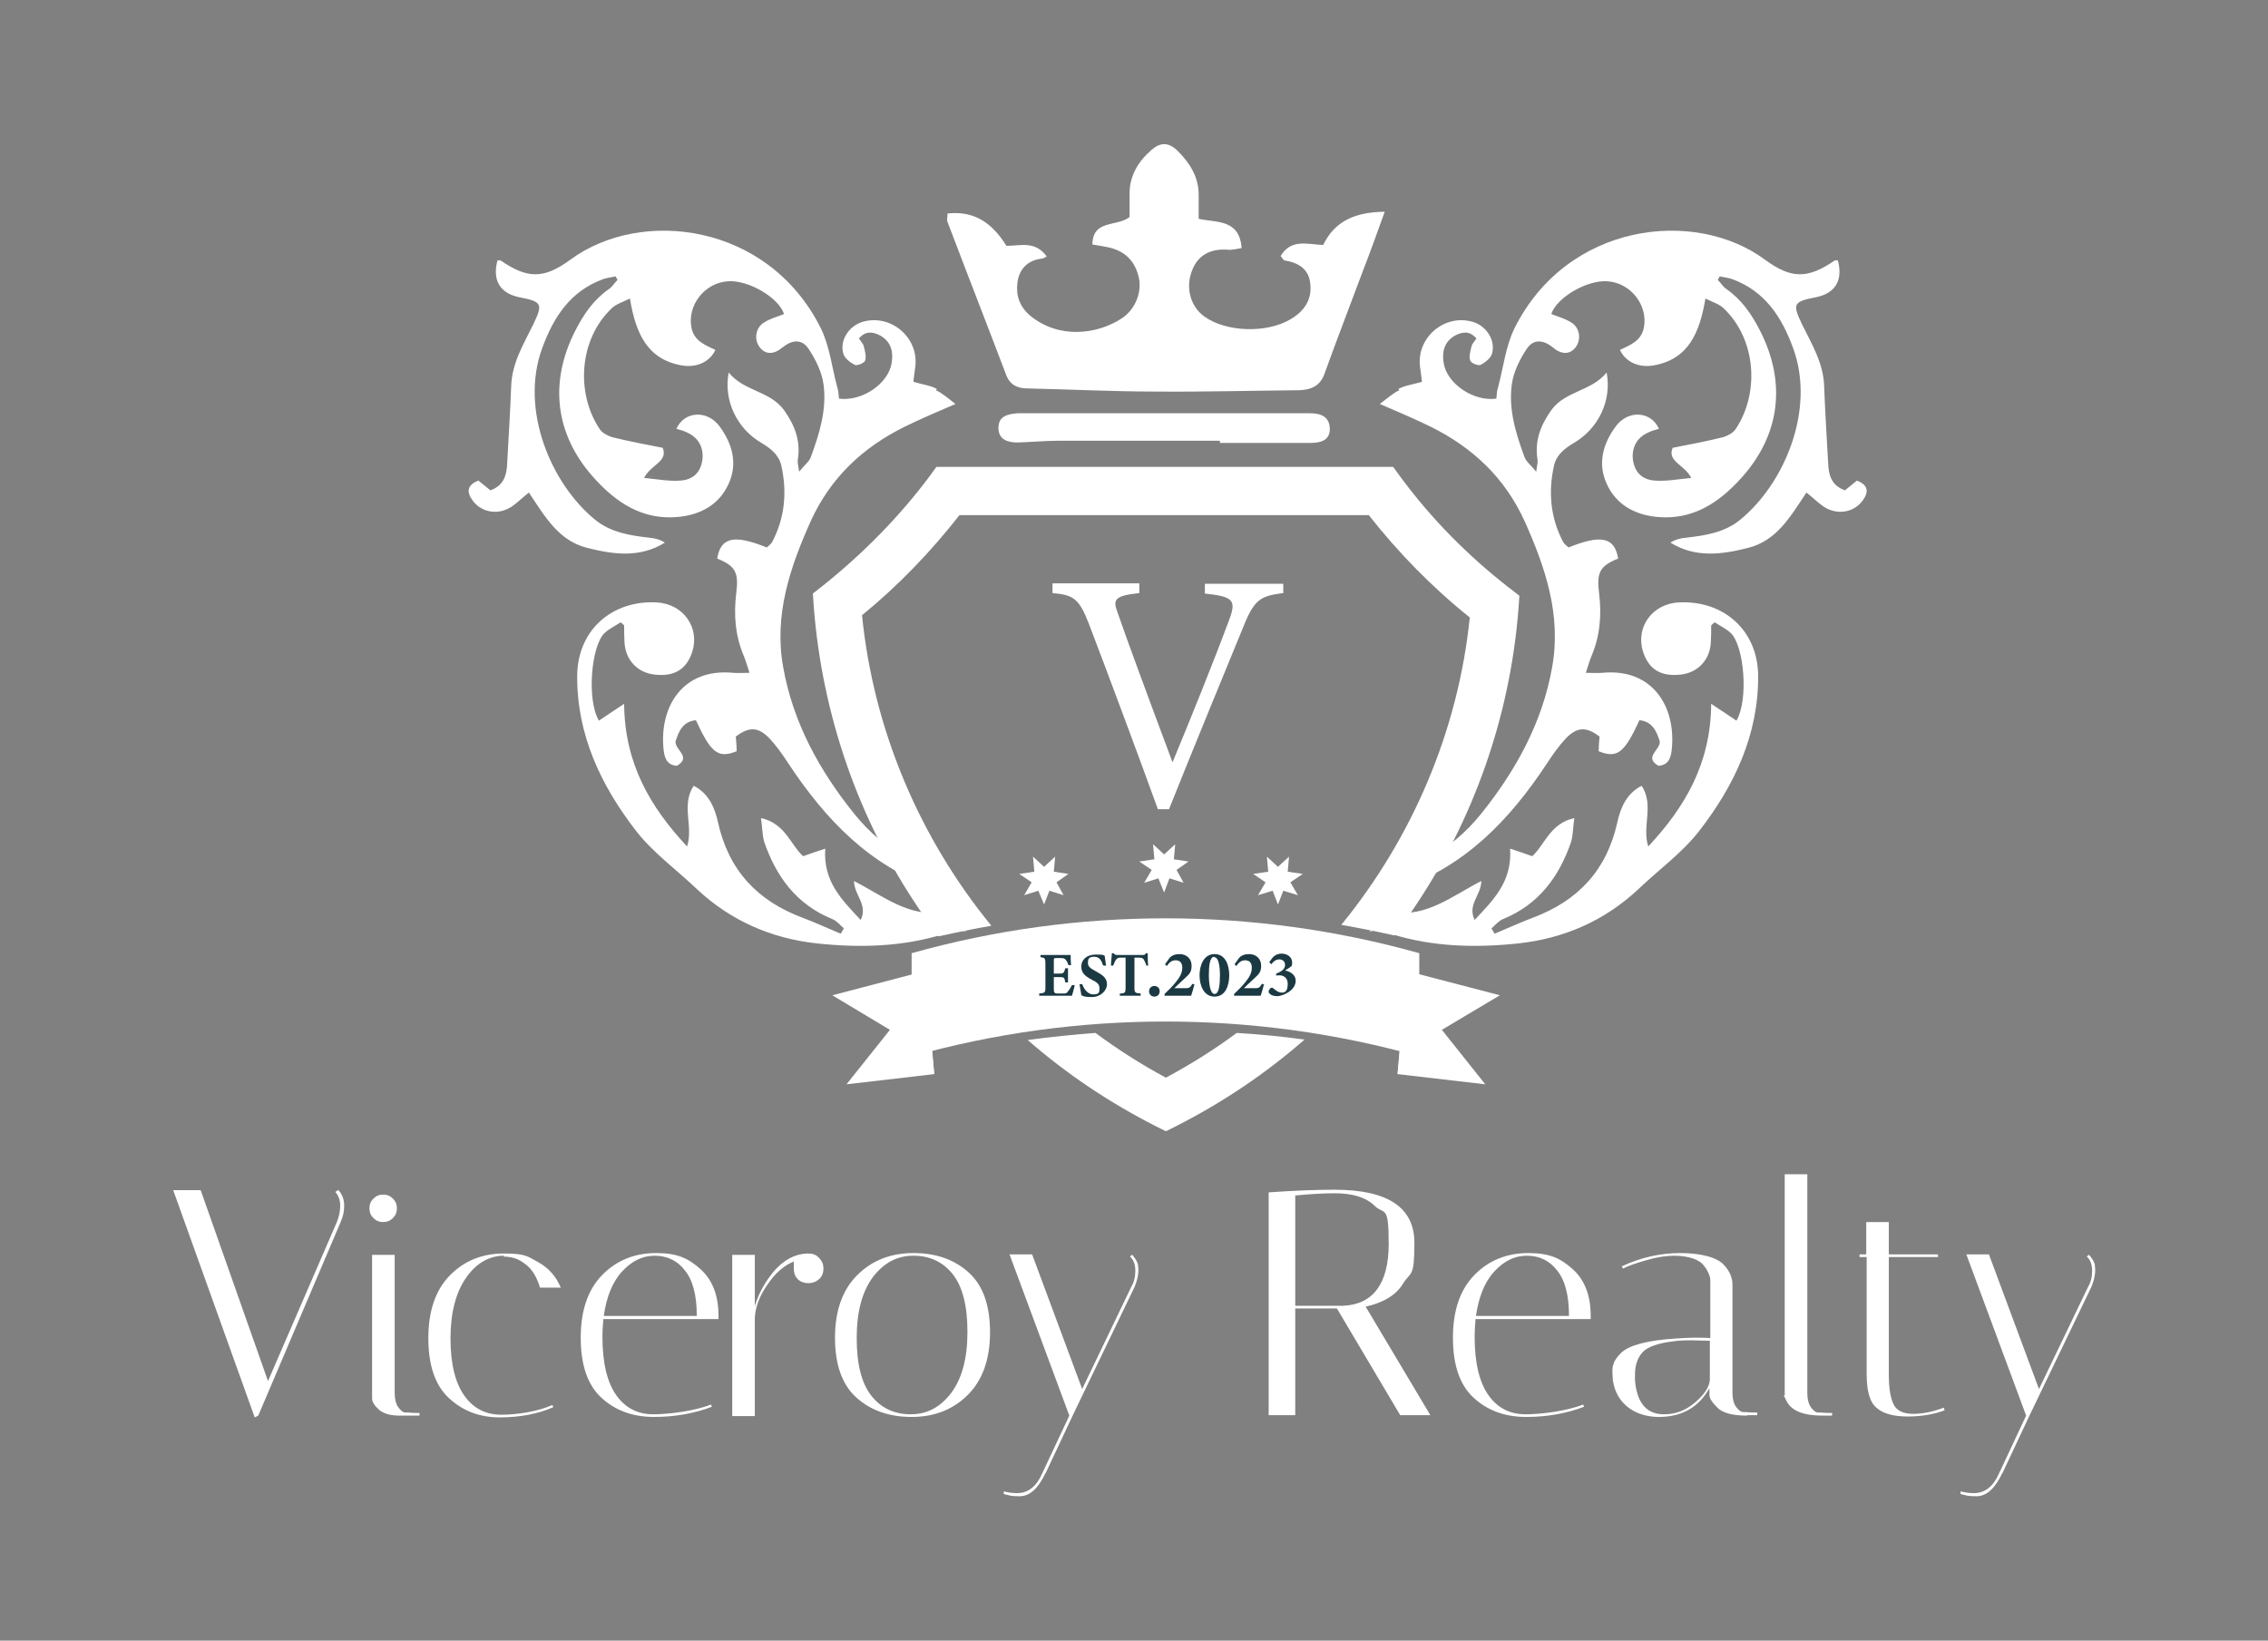 <?xml version="1.0" encoding="UTF-8"?>
<svg id="Layer_1" xmlns="http://www.w3.org/2000/svg" version="1.1" viewBox="0 0 512 370.4">
  <rect x="0" y="0" width="512" height="370.4" fill="#808080" stroke="none"/>
  <!-- Generator: Adobe Illustrator 29.1.0, SVG Export Plug-In . SVG Version: 2.1.0 Build 142)  -->
  <defs>
    <style>
      .st0 {
        fill: #fff;
      }

      .st1 {
        fill: #1b3942;
      }
    </style>
  </defs>
  <g>
    <g>
      <g>
        <path class="st0" d="M315.7,87.8c1.5-.8,3.3-1,5.3-1.6-.1-1.2-.3-2.2-.4-3.2-1-6.7,5.5-12.3,12-10.3,3.1,1,5.1,4.3,4.2,7.2-.3,1-1.6,2-2.6,2.5-.5.2-2.1-.4-2.3-1-.3-.9,0-2.1.3-3.2.1-.6.7-1.1,1.1-1.8-1.6-1.8-3.2-1.5-4.9-.6-2.4,1.4-2.9,3.7-2.5,6.1.7,4.7,6.7,8.8,11.9,8.1.1-.8.1-1.8.4-2.6,1.2-4.5,1.7-9.2,3.7-13.3,11.9-23.8,40.6-27.2,56.5-15.5,6.1,4.5,9.8,4.3,15.8.2.1-.1.4,0,.7,0,1.2,4.5-.6,7.4-4.9,8.3-5.2,1-5.4,1.5-3.2,6.1,2.2,4.5,4.8,8.7,5,13.9.2,5.8.6,11.6.9,17.4.1,2.7.7,5.1,3.8,6.2.9-.7,1.8-1.5,2.7-2.2,2.6,1,2.7,2.6,1.3,4.5-2.1,2.9-6.2,3.4-9.2,1.1-1.1-.8-2.1-1.8-3.5-2.9-3.6,5.4-6.7,10.9-13.2,12.5-5.9,1.5-11.9,2.3-17.5-1.2,1.1-.7,2.3-1,3.5-1.1,4.4-.5,8.8-1.2,12.3-4.1,9.9-8.1,17-24.8,11.9-38.7-2.6-7.1-6.4-12.9-13.8-15.6-.9-.3-1.9-.4-2.8-.6-.1.3-.3.5-.4.8.7.7,1.2,1.6,2,2.1,3.4,2.4,5.6,5.6,7.5,9.3,6,11.7,4.6,23.5-4.1,33.2-5.1,5.7-11.1,9.7-19.2,8.9-5-.5-9.2-2.8-11.3-7.5-2.1-4.6-.8-9.1,2.1-13,2.8-3.7,7.9-3.4,9.7.6-.8.3-1.6.4-2.3.8-2.6,1.1-3.8,3.3-3.6,5.9.3,2.9,1.9,4.8,5,5,2.5.2,5.1-.3,8.2-.6-1.5-3-5.5-3.7-4.2-6.8,4.1-.8,7.8-1.5,11.4-2.4,1-.3,2.3-1,2.8-1.8,5.4-8,4.8-20.3-2.8-27.4-1-.9-2.4-1.3-4-2.1-1.3,7.7-3.8,13.7-11.7,15.1-3.5.6-6.4-.9-7.6-3.5,2.3-1.1,4.8-2,5.4-5,1-5.1-3-10.2-8.3-10.5-4.6-.3-11.4,3.7-12.6,7.4,1.5.6,3.1,1,4.5,1.9,2,1.2,2.3,3.9,1,5.6-1.3,1.7-3.2,1.7-5.2,0-2.1-1.7-4.3-1.9-5.8.3-1.6,2.4-3,5.2-3.4,8-.8,5.7.9,11.2,2.9,16.6.4,1,1.4,1.7,2.6,3.2.2-1.6.4-2.1.3-2.7-.7-4.3.7-7.8,3.1-11.2,3.2-4.4,9-4.2,12.5-8.5,1.2,6.4-1.9,12.7-7.4,15.9-2.2,1.3-4,2.8-4.5,5.2-1.3,5.9-.8,11.7,2.1,17.2.3.5.8.8,1.2,1.2,7.4-3,10.4-2.3,11.2,2.5-4.2,1.7-4.9,3.2-4.3,7.9.6,4.9.2,9.7-1.8,14.3-.4,1-.7,2.1-1.2,3.6,1.6,0,2.7.1,3.7,0,11.4-1.1,16.7,7.7,15.7,17.3-.2,1.9-.7,3.5-3,3.7-3.4-2,.4-3.5.3-5.5-.7-2.2-1.6-4.5-4.6-4.8-3.4,7.4-5,8.7-9.2,7,0-1.1.1-2.3.2-3.3-3-2.3-5.1-2.2-7.6.4-1.6,1.7-3,3.7-4.3,5.7-8.4,12.7-18.5,23.3-33.4,28.3l3.9-6.4c.7.1,1,.3,1.1.2.4-.2.9-.4,1.3-.6,4.8-2.5,8.8-5.9,12.2-10.1,7.9-9.8,13.9-20.7,16.1-33.2,2.1-11.7-1.5-22.4-6.2-32.9-4.5-9.9-11.8-16.7-21.3-21.4-3.5-1.7-7.2-3.3-11.4-5.1,1.6-1.2,2.9-2.4,4.4-3.1Z"/>
        <path class="st0" d="M314.3,205.9c7.6,1.3,13.5-3.6,20.1-7,0,3.2-3.2,5.3-1.5,8.8,4.3-4.6,8.5-8.7,8-16.1,1.9.6,3.3,1.1,5,1.7,2.8-2.5,4-7.4,9.5-8.6-.3,2.2-.3,3.8-.7,5.3-2.7,7.9-7.3,14.2-15.4,17.5-1,.4-1.8,1.4-2.6,2.1.2.4.5.8.7,1.2,2.9-1.2,5.7-2.5,8.6-3.6,10.2-3.8,16.7-10.7,19.1-21.5.7-3.2,2-6.5,5.5-8.3,2.9,4.4,0,9.2,1.5,13.7,8.3-8.9,14.1-18.7,14.2-32.2,2.4,1.6,4.1,2.7,5.7,3.8,2.8-4.8,1.7-16.8-1.2-19.7-1-1-2.5-1.7-3.7-2.5-.3.2-.5.4-.8.7,0,1.4,0,2.7-.1,4.1-.3,3.8-3,6.6-6.8,7-4.5.5-7.2-1.2-8.5-5.2-1.7-5.5,2.1-10.8,8.1-11.1,10.1-.5,17.8,6.3,17.9,16.5.1,13.4-5.4,24.9-13.3,35.1-3.9,5-9.2,8.8-13.8,13.2-7.6,7.1-16.8,11.1-27.1,12.2-9.5,1-19.1.8-28.5-2.1-1.6-.5-4-1.2-5.1-.5l4.8-5.2.5,1Z"/>
      </g>
      <g>
        <path class="st0" d="M211.5,87.8c-1.5-.8-3.3-1-5.3-1.6.1-1.2.3-2.2.4-3.2,1-6.7-5.5-12.3-12-10.3-3.1,1-5.1,4.3-4.2,7.2.3,1,1.6,2,2.6,2.5.5.2,2.1-.4,2.3-1,.3-.9,0-2.1-.3-3.2-.1-.6-.7-1.1-1.1-1.8,1.6-1.8,3.2-1.5,4.9-.6,2.4,1.4,2.9,3.7,2.5,6.1-.7,4.7-6.7,8.8-11.9,8.1-.1-.8-.1-1.8-.4-2.6-1.2-4.5-1.7-9.2-3.7-13.3-11.9-23.8-40.6-27.2-56.5-15.5-6.1,4.5-9.8,4.3-15.8.2-.1-.1-.4,0-.7,0-1.2,4.5.6,7.4,4.9,8.3,5.2,1,5.4,1.5,3.2,6.1-2.2,4.5-4.8,8.7-5,13.9-.2,5.8-.6,11.6-.9,17.4-.1,2.7-.7,5.1-3.8,6.2-.9-.7-1.8-1.5-2.7-2.2-2.6,1-2.7,2.6-1.3,4.5,2.1,2.9,6.2,3.4,9.2,1.1,1.1-.8,2.1-1.8,3.5-2.9,3.6,5.4,6.7,10.9,13.2,12.5,5.9,1.5,11.9,2.3,17.5-1.2-1.1-.7-2.3-1-3.5-1.1-4.4-.5-8.8-1.2-12.3-4.1-9.9-8.1-17-24.8-11.9-38.7,2.6-7.1,6.4-12.9,13.8-15.6.9-.3,1.9-.4,2.8-.6.1.3.3.5.4.8-.7.7-1.2,1.6-2,2.1-3.4,2.4-5.6,5.6-7.5,9.3-6,11.7-4.6,23.5,4.1,33.2,5.1,5.7,11.1,9.7,19.2,8.9,5-.5,9.2-2.8,11.3-7.5,2.1-4.6.8-9.1-2.1-13-2.8-3.7-7.9-3.4-9.7.6.8.3,1.6.4,2.3.8,2.6,1.1,3.8,3.3,3.6,5.9-.3,2.9-1.9,4.8-5,5-2.5.2-5.1-.3-8.2-.6,1.5-3,5.5-3.7,4.2-6.8-4.1-.8-7.8-1.5-11.4-2.4-1-.3-2.3-1-2.8-1.8-5.4-8-4.8-20.3,2.8-27.4,1-.9,2.4-1.3,4-2.1,1.3,7.7,3.8,13.7,11.7,15.1,3.5.6,6.4-.9,7.6-3.5-2.3-1.1-4.8-2-5.4-5-1-5.1,3-10.2,8.3-10.5,4.6-.3,11.4,3.7,12.6,7.4-1.5.6-3.1,1-4.5,1.9-2,1.2-2.3,3.9-1,5.6,1.3,1.7,3.2,1.7,5.2,0,2.1-1.7,4.3-1.9,5.8.3,1.6,2.4,3,5.2,3.4,8,.8,5.7-.9,11.2-2.9,16.6-.4,1-1.4,1.7-2.6,3.2-.2-1.6-.4-2.1-.3-2.7.7-4.3-.7-7.8-3.1-11.2-3.2-4.4-9-4.2-12.5-8.5-1.2,6.4,1.9,12.7,7.4,15.9,2.2,1.3,4,2.8,4.5,5.2,1.3,5.9.8,11.7-2.1,17.2-.3.5-.8.8-1.2,1.2-7.4-3-10.4-2.3-11.2,2.5,4.2,1.7,4.9,3.2,4.3,7.9-.6,4.9-.2,9.7,1.8,14.3.4,1,.7,2.1,1.2,3.6-1.6,0-2.7.1-3.7,0-11.4-1.1-16.7,7.7-15.7,17.3.2,1.9.7,3.5,3,3.7,3.4-2-.4-3.5-.3-5.5.7-2.2,1.6-4.5,4.6-4.8,3.4,7.4,5,8.7,9.2,7,0-1.1-.1-2.3-.2-3.3,3-2.3,5.1-2.2,7.6.4,1.6,1.7,3,3.7,4.3,5.7,8.4,12.7,18.5,23.3,33.4,28.3l-3.9-6.4c-.7.1-1,.3-1.1.2-.4-.2-.9-.4-1.3-.6-4.8-2.5-8.8-5.9-12.2-10.1-7.9-9.8-13.9-20.7-16.1-33.2-2.1-11.7,1.5-22.4,6.2-32.9,4.5-9.9,11.8-16.7,21.3-21.4,3.5-1.7,7.2-3.3,11.4-5.1-1.6-1.2-2.9-2.4-4.4-3.1Z"/>
        <path class="st0" d="M212.9,205.9c-7.6,1.3-13.5-3.6-20.1-7,0,3.2,3.2,5.3,1.5,8.8-4.3-4.6-8.5-8.7-8-16.1-1.9.6-3.3,1.1-5,1.7-2.8-2.5-4-7.4-9.5-8.6.3,2.2.3,3.8.7,5.3,2.7,7.9,7.3,14.2,15.4,17.5,1,.4,1.8,1.4,2.6,2.1-.2.4-.5.8-.7,1.2-2.9-1.2-5.7-2.5-8.6-3.6-10.2-3.8-16.7-10.7-19.1-21.5-.7-3.2-2-6.5-5.5-8.3-2.9,4.4,0,9.2-1.5,13.7-8.3-8.9-14.1-18.7-14.2-32.2-2.4,1.6-4.1,2.7-5.7,3.8-2.8-4.8-1.7-16.8,1.2-19.7,1-1,2.5-1.7,3.7-2.5.3.2.5.4.8.7,0,1.4,0,2.7.1,4.1.3,3.8,3,6.6,6.8,7,4.5.5,7.2-1.2,8.5-5.2,1.7-5.5-2.1-10.8-8.1-11.1-10.1-.5-17.8,6.3-17.9,16.5-.1,13.4,5.4,24.9,13.3,35.1,3.9,5,9.2,8.8,13.8,13.2,7.6,7.1,16.8,11.1,27.1,12.2,9.5,1,19.1.8,28.5-2.1,1.6-.5,4-1.2,5.1-.5l-4.8-5.2-.5,1Z"/>
      </g>
    </g>
    <g>
      <path class="st0" d="M289.1,57.8c2.4-4,6.1-2.6,9.6-2.5,2.7-5.5,7.3-7.4,13.9-7.5-1.8,5-3.3,9.2-4.9,13.3-2.9,7.8-5.9,15.5-8.7,23.3-1,2.8-3.1,3.6-5.7,3.7-10.9.1-21.8.4-32.7.3-9.5,0-19-.5-28.5-.7-2.3,0-4-.7-4.9-2.9-4.4-11.6-8.9-23.1-13.3-34.7-.2-.5,0-1,0-1.9,6.4-.7,10.3,2.5,13.3,7.3,3.2,0,6.5-1.2,9.1,2.4-.4.2-.8.5-1.2.5-3.2.4-5,2.4-5.4,5.3-.4,2.9.4,5.5,2.9,7.6,6.5,5.3,15.1,4.2,20.6.6,3.1-2,4.6-5.9,3.9-9.2-.9-4-3.4-6.3-7.6-7-.9-.2-1.8-.3-2.9-.5.1-5.7,5.4-3.9,8.4-6.2,0-1.6,0-3.4,0-5.3,0-4.1,2-7.3,5-9.9,2-1.7,3.8-1.7,5.8.2,2.8,2.8,4.8,5.9,4.8,10,0,1.7,0,3.5,0,5.4,4,.9,9.2,0,9.7,6.6-1.1.2-1.9.4-2.8.4-4.2-.4-7.1,1.2-8.4,4.7-1.5,3.8-.4,8,2.7,10.3,4.9,3.6,14.1,3.9,19.5.7,3.1-1.8,4.9-4.4,4.5-8-.3-3.4-2.7-4.8-5.8-5.3-.2,0-.4-.4-.9-1Z"/>
      <path class="st0" d="M275.4,99.5c-12.1,0-24.2,0-36.3,0-3.1,0-6.2.3-9.4.4-2.3,0-4.3-.7-4.3-3.3,0-2.7,2.1-3.1,4.3-3.3.3,0,.5,0,.8,0,21.7,0,43.5,0,65.2,0,2.4,0,4.5.7,4.5,3.6,0,2.7-2.4,3.1-4.4,3.1-6.8,0-13.6,0-20.4,0,0-.1,0-.3,0-.4Z"/>
    </g>
    <g>
      <g>
        <polygon class="st0" points="208.9 219.2 187.9 224.7 200.9 232.5 191.1 244.8 210.9 242.5 208.9 219.2"/>
        <polygon class="st0" points="205.8 238.5 210.9 242.5 210.4 237.3 205.8 238.5"/>
      </g>
      <g>
        <polygon class="st0" points="317.5 219.2 338.6 224.7 325.5 232.5 335.3 244.8 315.5 242.5 317.5 219.2"/>
        <polygon class="st0" points="320.7 238.5 315.5 242.5 316 237.3 320.7 238.5"/>
      </g>
      <path class="st0" d="M205.8,238.5v-23.3c37.4-10.5,77.2-10.5,114.6,0v23.3c-37.4-10.5-77.2-10.5-114.6,0Z"/>
      <g>
        <path class="st1" d="M242.6,222.4c0,.4-.5,2-.6,2.4h-7.4v-.5c1.3-.1,1.4-.2,1.4-1.4v-5.4c0-1.2-.2-1.3-1.1-1.4v-.5h4.6c1.5,0,2,0,2.2,0,0,.3,0,1.4.1,2.3h-.6c-.1-.4-.4-1-.6-1.2-.3-.3-.4-.4-1.2-.4h-.9c-.5,0-.6,0-.6.5v3h1.4c.8,0,.9-.2,1.2-1.2h.6v3.2h-.6c-.2-1.1-.3-1.2-1.2-1.2h-1.4v2.4c0,1,0,1.3.9,1.3h1c.8,0,1,0,1.3-.5.4-.4.6-.9.9-1.4h.5Z"/>
        <path class="st1" d="M249,217.9c-.3-.9-.7-1.9-2-1.9s-1.4.6-1.4,1.4.5,1.2,1.8,1.9c1.5.8,2.5,1.5,2.5,2.9s-1.4,2.9-3.4,2.9-1.7-.2-2.4-.4c0-.3-.3-1.8-.4-2.5h.6c.3.8,1.1,2.3,2.5,2.3s1.4-.5,1.4-1.4-.5-1.3-1.7-1.9c-1.5-.8-2.4-1.5-2.4-3s1.2-2.7,3.3-2.7,1.7.2,2,.3c0,.5.2,1.3.3,2.2h-.5Z"/>
        <path class="st1" d="M258.8,218c-.2-.7-.5-1.2-.6-1.4-.3-.3-.4-.4-1.2-.4h-.9v6.7c0,1.2.1,1.3,1.4,1.4v.5h-4.7v-.5c1.2,0,1.3-.2,1.3-1.4v-6.7h-.9c-.8,0-1,.1-1.3.5-.2.3-.4.8-.6,1.3h-.5c0-1,.2-2.1.2-2.8h.4c.2.3.4.4.8.4h5.7c.4,0,.6,0,.8-.4h.4c0,.6,0,1.8.1,2.8h-.5Z"/>
        <path class="st1" d="M260.6,225c-.7,0-1.2-.5-1.2-1.2s.5-1.2,1.2-1.2,1.2.5,1.2,1.2-.5,1.2-1.2,1.2Z"/>
        <path class="st1" d="M269.6,222.4c-.2.8-.5,1.8-.7,2.4h-6v-.4c.8-.8,1.7-1.6,2.4-2.5,1.1-1.3,1.6-2.3,1.6-3.4s-.5-1.7-1.5-1.7c-1,0-1.5.6-2,1.3l-.4-.4,1-1.4c.5-.6,1.3-.9,2.3-.9,1.5,0,2.7,1,2.7,2.6s-.5,1.9-2,3.3c-.6.6-1.4,1.3-1.9,1.8h2.4c.9,0,1.1,0,1.7-1l.5.2Z"/>
        <path class="st1" d="M274.2,215.4c2.5,0,3.3,2.6,3.3,4.8s-.8,4.8-3.3,4.8-3.4-2.6-3.4-4.8.9-4.8,3.4-4.8ZM274.1,216c-1,0-1.2,2.1-1.2,4.1s.3,4.3,1.3,4.3,1.2-2.1,1.2-4.2-.3-4.1-1.3-4.1Z"/>
        <path class="st1" d="M285.3,222.4c-.2.8-.5,1.8-.7,2.4h-6v-.4c.8-.8,1.7-1.6,2.4-2.5,1.1-1.3,1.6-2.3,1.6-3.4s-.5-1.7-1.5-1.7c-1,0-1.5.6-2,1.3l-.4-.4,1-1.4c.5-.6,1.3-.9,2.3-.9,1.5,0,2.7,1,2.7,2.6s-.5,1.9-2,3.3c-.6.6-1.4,1.3-1.9,1.8h2.4c.9,0,1.1,0,1.7-1l.5.2Z"/>
        <path class="st1" d="M286.5,217.3l.7-1c.4-.5,1.1-1,2.1-1,1.5,0,2.4.9,2.4,2s-.3.8-.5,1.1c-.3.2-.6.4-1.1.7,1.5.3,2.4,1.2,2.4,2.3,0,2.4-3.2,3.5-4.1,3.5s-1.4-.2-1.7-.5c-.3-.2-.3-.4-.3-.6s.2-.5.4-.7c.2-.1.4-.2.6,0,.4.3,1.1,1,2,1s1.3-.6,1.3-2-1-1.9-1.8-1.9-.6,0-.8.1v-.5c1.1-.4,2-1,2-1.9s-.6-1.3-1.3-1.3-1.3.4-1.8,1.1l-.4-.4Z"/>
      </g>
    </g>
    <path class="st0" d="M279.2,233.2c-5,3.7-10.4,7.1-16,10.1-5.6-3-10.9-6.4-15.9-10.1-5.1.4-10.2.9-15.3,1.6,8.7,7.6,18.4,14.1,28.8,19.4l2.4,1.2,2.4-1.2c10.4-5.3,20.1-11.8,28.9-19.5-5.1-.7-10.2-1.2-15.3-1.5ZM340.8,132.8c-9.4-7.3-17.7-15.7-24.7-25.2l-1.6-2.2h-103.1c0,0-1.6,2.2-1.6,2.2-6.9,9.2-15,17.4-24,24.6l-2.3,1.8.2,2.9c1.9,24.5,10.1,48.2,23.9,68.5,1.4,2,2.8,4,4.3,6,4-.9,7.9-1.7,11.9-2.4-16.2-19.8-26.6-44.2-29.2-70.1,8.2-6.7,15.5-14.3,22-22.6h92.4c6.7,8.5,14.3,16.3,22.8,23.1-2.6,25.6-13,49.8-29,69.4,4,.7,8,1.5,12,2.4,1.4-1.8,2.7-3.7,4-5.6,13.8-20.2,22.1-43.8,24-68.2l.2-2.9-2.3-1.8Z"/>
    <polygon class="st0" points="235.7 195.7 238.2 193.4 237.9 196.8 241.2 197.3 238.5 199.2 240.1 202.1 236.9 201.1 235.7 204.2 234.4 201.1 231.2 202.1 232.9 199.2 230.1 197.3 233.5 196.8 233.2 193.4 235.7 195.7"/>
    <polygon class="st0" points="262.8 192.9 265.3 190.6 265 194 268.3 194.5 265.6 196.4 267.2 199.3 264 198.3 262.8 201.5 261.5 198.3 258.3 199.3 260 196.4 257.2 194.5 260.6 194 260.3 190.6 262.8 192.9"/>
    <polygon class="st0" points="288.5 195.7 291 193.4 290.7 196.8 294.1 197.3 291.3 199.2 293 202.1 289.7 201.1 288.5 204.2 287.3 201.1 284 202.1 285.7 199.2 282.9 197.3 286.3 196.8 286 193.4 288.5 195.7"/>
    <path class="st0" d="M289.6,133.9c-5.2.7-6.5,1.4-9.2,8.3-2.1,5.1-12.7,30.9-16.5,40.5h-2.5c-4.5-12.4-11.2-30.4-15.6-41.9-2.2-5.7-3.5-6.5-8.2-6.9v-2.2h19.6v2.2c-5.7.6-6,1.5-4.9,4.4,1.9,5.6,7.6,21,12.4,33.8,4.1-9.9,9.2-22.5,12.8-32.2,1.7-4.5.8-5.2-5.5-5.9v-2.2h17.7v2.2Z"/>
  </g>
  <g>
    <path class="st0" d="M76.3,268.6c.9.9,1.4,2.1,1.4,3.6s-.3,2.5-.8,3.7l-18.6,43.7-.8.4-18.4-51.3h6.2l15.2,43.1,15.5-35.8c.5-1.2.8-2.5.8-3.8s-.4-2.3-1.1-3.1l.6-.4Z"/>
    <path class="st0" d="M84.3,275c-.6-.6-.9-1.3-.9-2.2s.3-1.6.9-2.2c.6-.6,1.3-.9,2.2-.9s1.6.3,2.2.9c.6.6.9,1.3.9,2.2s-.3,1.6-.9,2.2c-.6.6-1.3.9-2.2.9s-1.6-.3-2.2-.9ZM90.2,319.6c-2,0-3.5-.4-4.6-1.3-1-.9-1.6-1.7-1.6-2.6v-1.2c0,0,0-31.2,0-31.2h5.1v31.2c0,1.4.3,2.5.8,3.2.6.8,1.1,1.2,1.6,1.2h.9c0,.1,2.3.1,2.3.1v.6h-4.4Z"/>
    <path class="st0" d="M113.8,283.5c-3.4,0-6.3,1.7-8.6,5s-3.5,7.9-3.5,13.7,1.1,10.1,3.2,13,4.9,4.2,8.3,4.2,8.2-.7,11.5-2.2l.2.5c-3.4,1.5-7.5,2.3-12.1,2.3s-8.4-1.5-11.5-4.4c-3.1-2.9-4.6-7.4-4.6-13.5s1.6-10.8,4.8-14.1c3.2-3.3,7.3-5,12.2-5s5.3.6,7.7,1.9c2.4,1.3,4.1,3.2,5.2,5.8h-4.7c-.7-2.4-1.8-4.2-3.3-5.3-1.5-1.2-3.1-1.7-4.9-1.7Z"/>
    <path class="st0" d="M136,301.8c0,6,1.1,10.4,3.2,13.3s4.9,4.2,8.3,4.2,9.2-.7,13-2.2l.2.5c-3.9,1.5-8.3,2.3-13.1,2.3s-8.8-1.5-11.9-4.4c-3.1-2.9-4.6-7.4-4.6-13.5s1.6-10.8,4.8-14.1c3.2-3.3,7.3-5,12.2-5s7.3,1.2,10,3.6c2.7,2.4,4.1,5.9,4.1,10.6v.7h-26c-.1,1.3-.2,2.7-.2,4.1ZM154.6,286.8c-1.7-2.2-4-3.3-6.8-3.3s-5.2,1.2-7.4,3.6c-2.2,2.4-3.5,5.8-4.1,10h21c0-4.7-.9-8.1-2.7-10.3Z"/>
    <path class="st0" d="M179.2,286.3v-1.5c-2.2.9-4.2,2.6-6,5.3-1.8,2.6-2.7,5.1-2.8,7.5v22.1h-5.1v-36.4h5.1v11.6c.8-2.8,2.3-5.5,4.4-8,2.2-2.5,4.7-3.8,7.4-3.9h.3c1,0,1.8.3,2.4,1,.7.7,1,1.5,1,2.4s-.3,1.8-1,2.4c-.7.6-1.5.9-2.4.9s-1.8-.3-2.4-.9c-.6-.6-.9-1.4-.9-2.4Z"/>
    <path class="st0" d="M205.8,319.9c-5.1,0-9.3-1.5-12.5-4.4-3.2-2.9-4.8-7.4-4.8-13.5s1.7-10.8,5-14.1c3.3-3.3,7.5-5,12.7-5s9.3,1.5,12.5,4.4c3.2,2.9,4.8,7.4,4.8,13.5s-1.7,10.8-5,14.1c-3.3,3.3-7.5,5-12.7,5ZM206.2,283.5c-3.7,0-6.7,1.6-9.2,4.9-2.4,3.3-3.6,7.8-3.6,13.7s1.1,10.2,3.3,13,5.2,4.2,8.9,4.2,6.7-1.6,9.2-4.9c2.4-3.3,3.6-7.8,3.6-13.7s-1.1-10.2-3.3-13-5.2-4.2-8.9-4.2Z"/>
    <path class="st0" d="M236,332.6c-1.6,3.4-3.5,5.2-5.8,5.2s-2.2-.2-3.6-.5v-.6c1.1.3,2.1.4,3,.4,2.5,0,4.4-1.5,5.7-4.5l6.1-13h0l-13.5-36.4h5.1l11.3,30.4,11.1-23.1c.6-1,.9-2.2.9-3.6s-.4-2.5-1.2-3.2l.4-.4c.2,0,.4.4.8.9.3.5.5.9.6,1.3,0,.4.1.8.1,1.1,0,1.3-.3,2.6-.9,4l-14,29.1-6.1,13Z"/>
    <path class="st0" d="M286.4,269.2c5.6-.4,10.6-.6,14.9-.6,12,0,18,4,18,12s-.8,6.4-2.5,9.1c-1.6,2.7-4.5,4.4-8.5,5.3l14.6,24.5h-6.8l-14.3-24.1h-9.4v24.1h-6v-50.4ZM301.3,269.4c-2.8,0-5.8.2-8.9.5v24.9h10.8c6.8-.3,10.3-5,10.3-14s-1-6.5-3.1-8.5c-2-2-5.1-2.9-9.1-2.9Z"/>
    <path class="st0" d="M332.9,301.8c0,6,1.1,10.4,3.2,13.3s4.9,4.2,8.3,4.2,9.2-.7,13-2.2l.2.5c-3.9,1.5-8.3,2.3-13.1,2.3s-8.8-1.5-11.9-4.4c-3.1-2.9-4.6-7.4-4.6-13.5s1.6-10.8,4.8-14.1c3.2-3.3,7.3-5,12.2-5s7.3,1.2,10,3.6c2.7,2.4,4.1,5.9,4.1,10.6v.7h-26c-.1,1.3-.2,2.7-.2,4.1ZM351.5,286.8c-1.7-2.2-4-3.3-6.8-3.3s-5.2,1.2-7.4,3.6c-2.2,2.4-3.5,5.8-4.1,10h21c0-4.7-.9-8.1-2.7-10.3Z"/>
    <path class="st0" d="M394.4,319.6c-3.3,0-5.6-.6-6.8-1.9-1.1-1.1-1.7-2-1.7-2.8v-1.5c-2.4,4.3-6.2,6.5-11.4,6.5s-9.6-2.8-10.4-8.3c0-.6-.1-1.2-.1-1.8s0-1.3.3-2c.2-.7.8-1.5,1.7-2.4,1.8-1.7,5.9-2.8,12.2-3.2,1.6-.1,3-.2,4.3-.2s2.5,0,3.6.1v-12.1c0,0,0-.3,0-.7,0-.4,0-.9-.3-1.6-.3-.7-.6-1.3-1.1-1.9-.4-.6-1.2-1.2-2.3-1.6s-2.6-.7-4.4-.7-3.9.3-6.3,1c-2.4.7-4.2,1.3-5.3,1.9l-.3-.5c4.3-2,8.7-3,13.2-3s8.3.9,9.9,2.7c1.3,1.4,1.9,2.9,1.9,4.4v24.4c0,1.4.3,2.5.8,3.2.6.8,1.1,1.2,1.7,1.2h.8c0,.1,2.3.1,2.3.1v.6h-2.3ZM375.7,319.3c2.6,0,4.9-.9,7-2.7,2.1-1.8,3.2-3.5,3.3-5.1v-8.8c-1.3,0-2.6-.1-4-.1s-2.7,0-4,.2c-3.7.4-6.1,1.3-7.2,2.5-1.1,1.2-1.7,2.9-1.7,5s0,.8,0,1.3c.4,5.1,2.6,7.7,6.5,7.7Z"/>
    <path class="st0" d="M411.4,319.6c-4.3,0-7-1.1-8.1-3.3s-.4-.9-.4-1.3v-49.9h5.1v49.4c0,1.4.3,2.5.8,3.2.6.8,1.1,1.2,1.7,1.2h.8c0,.1,2.3.1,2.3.1v.6h-2.3Z"/>
    <path class="st0" d="M419.8,283.8v-.6h1.5v-7.3h5.1v7.3h11.1v.6h-11.1v26.5c0,3.2.4,5.4,1.1,6.8.7,1.4,2.2,2.1,4.4,2.1s4.6-.5,6.9-1.4l.2.6c-2.4.9-5.2,1.4-8.3,1.4s-5.5-.6-7-1.9c-1.6-1.3-2.3-3.8-2.3-7.7v-26.4h-1.5Z"/>
    <path class="st0" d="M452,332.6c-1.6,3.4-3.5,5.2-5.8,5.2s-2.2-.2-3.6-.5v-.6c1.1.3,2.1.4,3,.4,2.5,0,4.4-1.5,5.7-4.5l6.1-13h0l-13.5-36.4h5.1l11.3,30.4,11.1-23.1c.6-1,.9-2.2.9-3.6s-.4-2.5-1.2-3.2l.4-.4c.2,0,.4.4.8.9.3.5.5.9.6,1.3,0,.4.1.8.1,1.1,0,1.3-.3,2.6-.9,4l-14,29.1-6.1,13Z"/>
  </g>
</svg>